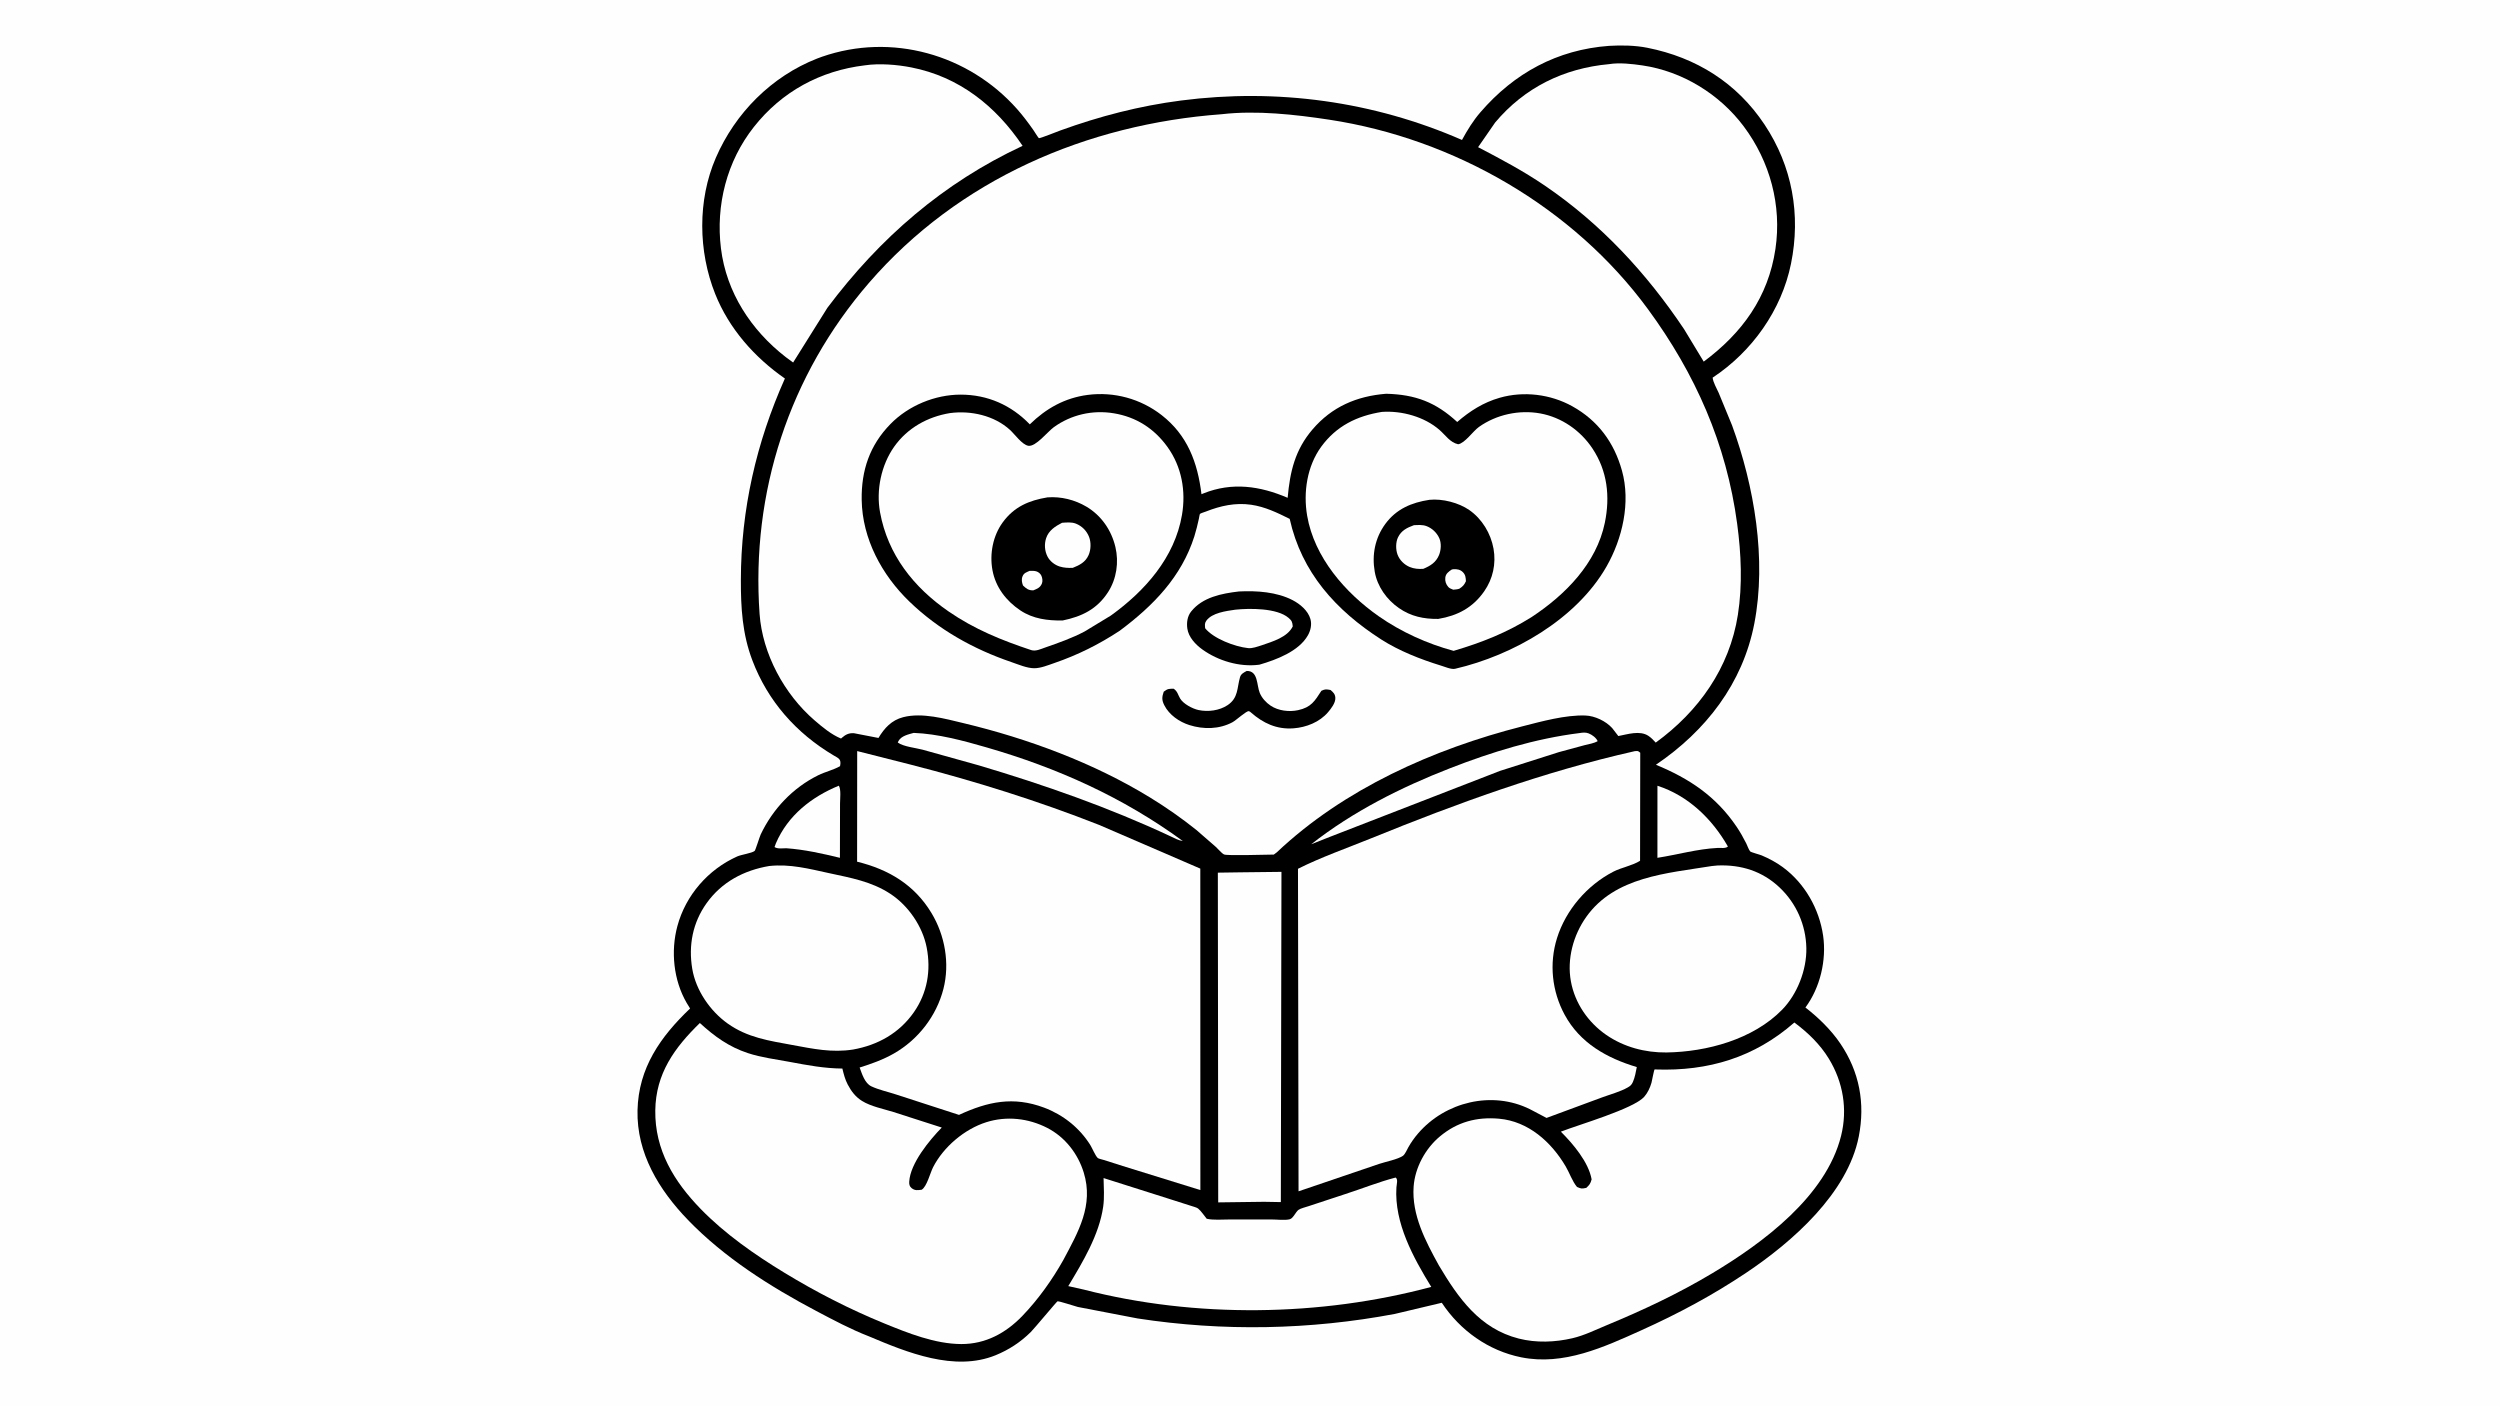 <svg version="1.1" xmlns="http://www.w3.org/2000/svg" style="display: block;" viewBox="0 0 2048 1152" width="1820" height="1024">
<path transform="translate(0,0)" fill="rgb(254,254,254)" d="M -0 -0 L 2048 0 L 2048 1152 L -0 1152 L -0 -0 z"/>
<path transform="translate(0,0)" fill="rgb(0,0,0)" d="M 1318.17 37.423 C 1328.38 36.832 1339.43 36.998 1349.47 38.991 C 1389.53 46.938 1422.78 67.697 1445.52 101.906 C 1468.22 136.054 1475.37 175.743 1467.18 215.938 C 1459.43 253.984 1435.31 287.855 1403 309.222 C 1403.31 312.957 1406.41 318.189 1407.96 321.741 L 1418.92 348.349 C 1437.12 398.125 1447.33 458.112 1437.13 510.719 C 1427.62 559.801 1397.4 598.666 1356.53 626.355 C 1383.94 637.659 1405.77 652.185 1422.64 677.146 C 1425.62 681.547 1428.16 686.106 1430.56 690.842 C 1431.4 692.497 1432.59 696.053 1433.76 697.332 C 1434.46 698.087 1441.62 699.943 1443.23 700.63 C 1449.31 703.218 1455.18 706.345 1460.5 710.265 C 1478.46 723.492 1490.31 744.369 1493.5 766.35 C 1496.4 786.369 1491.06 808.96 1479 825.208 C 1489.7 833.51 1500.12 843.635 1507.72 854.901 C 1523.26 877.935 1528.05 903.678 1522.72 930.848 C 1513.57 977.464 1468.22 1017.24 1430.51 1042.5 C 1403.23 1060.77 1374.79 1076.01 1344.87 1089.5 C 1314.01 1103.42 1280.89 1118.78 1246.17 1111.77 C 1219.3 1106.34 1196.22 1089.89 1181.11 1067.09 L 1142.62 1076.23 C 1073.16 1089.34 1001.89 1090.68 932 1079.95 L 882.951 1070.52 C 880.64 1069.98 867.43 1065.52 866.282 1065.91 C 865.647 1066.13 847.174 1088.34 844.455 1091.03 C 836.063 1099.34 826.525 1105.61 815.577 1110.07 C 781.967 1123.76 743.013 1107.76 711.751 1094.56 C 697.029 1088.87 682.533 1081.12 668.57 1073.75 C 631.035 1053.94 593.293 1030.02 563.638 999.306 C 539.924 974.745 521.457 944.654 522.254 909.463 C 523.042 874.654 541.045 849.142 565.321 826.014 L 562.461 821.335 C 551.731 802.793 549.362 779.113 554.915 758.5 C 561.714 733.258 580.106 712.122 603.929 701.453 C 607.275 699.955 615.967 698.782 618.202 696.941 C 618.922 696.348 622.254 685.36 623.151 683.472 C 633.068 662.59 649.455 645.249 670.259 634.953 C 676.044 632.089 682.631 630.679 688.176 627.5 C 689.4 621.579 687.093 621.182 682.67 618.549 C 652.192 600.41 629.014 574.242 616.344 540.862 C 608.109 519.165 606.878 497.885 606.916 474.938 C 607.011 417.365 619.536 362.402 642.986 309.939 C 618.079 292.615 597.239 269.119 585.895 240.675 C 571.941 205.689 571.369 163.901 586.412 129.125 C 602.27 92.467 632.01 62.495 669.351 47.831 L 673.351 46.349 C 730.321 26.545 793.271 44.242 833.162 89.159 C 837.946 94.546 842.299 100.355 846.439 106.249 C 847.025 107.084 850.652 112.905 851.046 113.05 C 851.927 113.375 866.502 107.506 868.647 106.731 C 901.032 95.026 933.309 86.636 967.534 82.2 C 1046.06 72.022 1125.08 82.794 1197.66 114.509 C 1202.13 106.327 1206.71 98.825 1212.82 91.749 C 1240.48 59.687 1275.73 40.544 1318.17 37.423 z"/>
<path transform="translate(0,0)" fill="rgb(254,254,254)" d="M 687.164 643.5 C 689.136 646.559 688.149 654.417 688.152 658.137 L 688.063 702.581 C 673.462 699.051 659.152 695.815 644.145 694.738 C 641.111 694.755 636.971 695.451 634.5 693.75 L 635.614 690.704 C 645.384 667.915 664.713 652.732 687.164 643.5 z"/>
<path transform="translate(0,0)" fill="rgb(254,254,254)" d="M 1357.78 643.548 C 1382.99 651.652 1402.63 670.738 1415.5 693.332 C 1413.71 695.043 1409.68 694.415 1407.17 694.482 C 1390.55 695.285 1374.19 700.041 1357.76 702.578 L 1357.78 643.548 z"/>
<path transform="translate(0,0)" fill="rgb(254,254,254)" d="M 748.483 600.251 C 768.162 600.962 788.987 606.579 807.869 612.036 C 866.289 628.916 919.845 652.954 968.957 688.825 C 965.428 688.328 962.304 686.592 959.123 685.071 C 908.832 661.475 855.15 642.696 801.917 626.869 L 755.755 613.993 C 750.011 612.482 740.032 611.527 735.455 608.13 L 736.069 606.84 C 738.437 602.638 744.208 601.453 748.483 600.251 z"/>
<path transform="translate(0,0)" fill="rgb(254,254,254)" d="M 1293.93 600.394 C 1296.55 599.98 1298.85 599.667 1301.41 600.653 C 1304.24 601.749 1307.62 604.269 1308.81 607 C 1305.77 608.825 1301.44 609.426 1298.02 610.324 L 1277.01 616.014 L 1228.88 631.341 L 1090.49 685.005 L 1074.15 691.46 C 1108.36 664.618 1147.67 644.856 1188 629.153 C 1221.87 615.963 1257.78 604.89 1293.93 600.394 z"/>
<path transform="translate(0,0)" fill="rgb(254,254,254)" d="M 1015.61 714.478 L 1049.77 714.087 L 1049.26 984.615 L 1035.57 984.37 L 997.962 984.854 L 997.658 714.741 L 1015.61 714.478 z"/>
<path transform="translate(0,0)" fill="rgb(254,254,254)" d="M 1143.29 964.5 C 1145.45 965.882 1144.1 970.07 1143.94 972.682 C 1142.14 1001.74 1157.76 1030.07 1172.49 1054.09 C 1081.61 1078.51 979.02 1079.78 887.78 1056.28 L 875.123 1053.44 C 886.971 1033.72 900.371 1011.61 903.722 988.484 C 904.824 980.875 904.2 972.612 904.042 964.925 L 957.281 981.816 L 975.371 987.588 C 976.854 988.119 980.284 988.94 981.433 989.846 C 983.916 991.805 986.444 995.774 988.551 998.265 C 994.125 999.529 1000.94 998.849 1006.68 998.859 L 1041.46 998.84 C 1045.76 998.817 1052.76 999.73 1056.64 998.649 C 1059.44 997.872 1061.42 992.655 1063.72 990.981 C 1065.45 989.718 1069.92 988.696 1072.09 987.916 L 1102 978.051 C 1115.78 973.613 1129.27 968.156 1143.29 964.5 z"/>
<path transform="translate(0,0)" fill="rgb(254,254,254)" d="M 1402.31 709.317 L 1407 708.865 C 1426.35 708.079 1443.69 713.497 1457.87 726.915 C 1471.56 739.871 1479.39 757.631 1479.76 776.5 C 1480.11 794.362 1472.35 814.308 1459.88 827.049 C 1436.11 851.338 1398.2 861.557 1365.15 862.042 C 1347.71 862.226 1330.31 857.629 1315.89 847.687 C 1301 837.424 1290.14 821.672 1286.88 803.792 C 1283.55 785.522 1288.79 766.016 1299.47 750.972 C 1322.93 717.933 1365.71 715.285 1402.31 709.317 z"/>
<path transform="translate(0,0)" fill="rgb(254,254,254)" d="M 630.177 709.285 C 647.288 707.498 662.551 711.52 679.131 715.129 C 696.87 718.99 714.011 721.948 729.5 732.161 C 744.177 741.838 755.837 758.812 759.166 776.19 C 762.748 794.891 759.663 813.266 748.663 829.057 C 736.715 846.209 719.107 856.036 698.773 859.648 C 681.562 862.357 666.153 859.068 649.217 855.949 C 630.035 852.416 612.367 849.911 596.106 838.338 C 581.694 828.082 570.023 811.074 567.087 793.488 C 563.889 774.33 567.456 755.69 578.841 739.746 C 591.252 722.367 609.432 712.794 630.177 709.285 z"/>
<path transform="translate(0,0)" fill="rgb(254,254,254)" d="M 1318.18 52.403 C 1326.54 51.011 1337.11 52.221 1345.49 53.452 C 1378.25 58.258 1408.74 76.989 1428.52 103.465 C 1450 132.214 1459.73 168.11 1454.44 203.789 C 1448.58 243.351 1427.14 272.699 1395.68 296.102 L 1379.61 269.538 C 1348.73 223.444 1311.55 183.264 1265.51 151.905 C 1247.92 139.931 1229.68 130.253 1210.85 120.421 L 1224.85 100.19 C 1248.9 71.575 1281.13 55.758 1318.18 52.403 z"/>
<path transform="translate(0,0)" fill="rgb(254,254,254)" d="M 708.552 53.369 C 720.366 51.625 734.812 52.792 746.495 55.077 C 785.651 62.736 815.762 86.65 837.711 119.332 C 772.631 149.693 720.693 194.844 677.791 252.027 L 649.733 296.828 L 643.667 292.375 C 615.339 270.407 595.039 239.386 590.605 203.343 C 586.254 167.972 595.366 132.014 617.522 103.916 C 640.444 74.845 672.04 57.752 708.552 53.369 z"/>
<path transform="translate(0,0)" fill="rgb(254,254,254)" d="M 1469.93 837.501 C 1480.99 845.714 1490.97 855.316 1498.19 867.14 C 1509.9 886.303 1513.67 908.55 1508.2 930.406 C 1495.86 979.753 1444.49 1017.87 1402.92 1042.78 C 1375.05 1059.48 1346.18 1073.06 1316.19 1085.48 C 1307.04 1089.27 1297.88 1093.85 1288.2 1096.12 C 1273.93 1099.46 1258.47 1100.06 1244.18 1096.42 C 1212.23 1088.29 1194.71 1063.36 1178.73 1036.48 C 1167.83 1016.71 1156.39 995.149 1158.04 971.933 C 1159.14 956.386 1167.64 940.789 1179.5 930.873 C 1193.75 918.957 1209.74 914.684 1228 916.301 C 1252.1 918.435 1270.85 935.427 1282.62 955.387 C 1285.76 960.713 1287.96 967.5 1291.87 972.196 C 1295.38 973.75 1295.73 973.752 1299.5 972.961 C 1302.17 970.437 1302.81 969.679 1303.86 966 C 1301.36 951.806 1288.52 936.802 1278.65 926.915 C 1293.32 921.191 1338.03 908.269 1346.89 898.41 C 1349.7 895.284 1351.79 890.814 1352.91 886.799 C 1353.31 885.37 1354.89 876.456 1355.46 875.942 C 1355.66 875.759 1356.01 875.963 1356.28 875.973 C 1399.47 877.469 1437.15 866.178 1469.93 837.501 z"/>
<path transform="translate(0,0)" fill="rgb(254,254,254)" d="M 573.323 837.915 C 585.303 848.872 597.094 857.45 612.714 862.579 C 623.78 866.212 635.553 867.634 646.961 869.774 C 661.555 872.513 675.155 875.083 690.071 875.223 C 691.163 879.786 692.279 884.157 694.467 888.334 C 697.346 893.83 700.867 898.457 706.194 901.768 C 713.428 906.264 723.747 908.275 731.944 910.832 L 771.497 923.545 C 761.531 933.774 745.663 952.853 744.836 967.924 C 744.719 970.067 745.047 971.769 746.836 973.202 C 749.583 975.4 751.877 974.838 755.016 974.5 C 759.305 971.948 761.92 960.852 764.424 955.975 C 772.937 939.389 790.065 924.876 807.868 919.203 C 824.533 913.893 842.511 915.905 857.967 923.866 C 872.46 931.33 883.028 944.928 887.796 960.405 C 896.061 987.238 883.313 1009.04 871.151 1031.92 C 862.019 1048.22 850.471 1064.4 837.507 1077.87 C 824.035 1091.87 807.411 1100.97 787.5 1100.91 C 766.016 1100.83 743.813 1091.95 724.204 1083.92 C 695.745 1072.26 668.799 1058.44 642.549 1042.46 C 618.335 1027.73 593.825 1010.63 574.006 990.236 C 552.069 967.668 536.392 941.91 536.81 909.554 C 537.201 879.368 552.498 858.18 573.323 837.915 z"/>
<path transform="translate(0,0)" fill="rgb(254,254,254)" d="M 1339.19 615.213 C 1341.68 615.051 1341.71 614.776 1343.69 616.5 L 1343.54 705.003 C 1337.36 708.971 1328.43 710.435 1321.6 713.961 C 1300.16 725.039 1282.71 745.305 1275.5 768.369 C 1268.96 789.288 1271.35 811.903 1281.75 831.117 C 1294.33 854.373 1316.38 866.679 1340.86 873.998 C 1340.14 877.918 1339.27 882.584 1337.67 886.204 C 1336.68 888.436 1335.71 889.382 1333.64 890.584 C 1327.46 894.178 1319.07 896.377 1312.26 898.905 L 1266.92 915.67 L 1253.38 908.54 C 1222.3 893.084 1183.9 902.506 1161.63 928.449 C 1158.6 931.981 1156.05 935.593 1153.75 939.639 C 1152.61 941.627 1151.08 945.439 1149.25 946.717 C 1145.05 949.647 1134.9 951.592 1129.72 953.35 L 1063.77 975.784 L 1063.31 711.567 C 1082.2 702.06 1103.3 694.701 1122.96 686.713 C 1193.44 658.071 1264.83 631.966 1339.19 615.213 z"/>
<path transform="translate(0,0)" fill="rgb(254,254,254)" d="M 702.216 615.14 L 746.111 626.267 C 798.341 639.653 850.218 655.881 900.403 675.637 L 983.288 711.431 L 983.345 974.769 L 919.795 955.066 L 904.311 950.135 C 903.307 949.813 899.959 949.093 899.339 948.541 C 897.265 946.692 894.846 940.556 893.223 937.95 C 884.425 923.828 870.858 913.041 855.308 907.226 C 830.057 897.783 809.304 902.255 785.606 913.175 L 733.761 896.361 C 727.281 894.225 719.889 892.666 713.776 889.765 C 708.381 887.205 706.158 879.565 704.21 874.378 C 713.965 871.316 723.313 868 732.239 862.911 C 752.131 851.568 767.146 832.212 772.841 810 C 778.19 789.134 774.115 766.141 763.085 747.836 C 749.122 724.664 727.88 712.045 702.139 705.758 L 702.216 615.14 z"/>
<path transform="translate(0,0)" fill="rgb(254,254,254)" d="M 1000.87 93.422 C 1029.3 90.125 1060.91 93.65 1089 97.922 C 1191.02 113.439 1288.75 169.578 1350.05 253.18 C 1388.91 306.168 1414.32 363.521 1423.09 428.988 C 1426.38 453.572 1427.52 478.907 1423.67 503.524 C 1416.87 547.017 1391.55 582.618 1356.37 608.204 C 1354.59 606.188 1352.61 604.155 1350.35 602.66 C 1343.34 598.02 1333.3 601.404 1325.73 602.825 L 1320.7 596.298 C 1315.51 590.576 1306.52 586.284 1298.78 586.011 C 1282.34 585.429 1262.89 590.846 1247 594.902 C 1174.23 613.47 1100.99 646.081 1045.92 698.126 L 1043.5 699.925 C 1037.87 699.911 1005.31 701.032 1002.75 699.827 C 1000.8 698.913 997.82 695.313 996.1 693.721 L 980.003 679.724 C 968.073 670.167 955.144 661.142 942.107 653.152 C 895.894 624.827 841.881 604.837 789.304 592.261 C 774.056 588.614 755.451 583.39 739.932 587.364 C 730.373 589.811 724.497 596.319 719.637 604.387 L 699.526 600.5 C 695.48 600.243 692.764 601.564 689.759 604.175 L 688.965 604.879 C 680.979 601.6 673.653 595.467 667.177 589.88 C 642.557 568.641 624.573 535.484 622.248 502.804 C 615.172 403.301 646.516 307.196 711.786 231.678 C 785.2 146.738 890.211 101.574 1000.87 93.422 z"/>
<path transform="translate(0,0)" fill="rgb(0,0,0)" d="M 1021.32 549.5 C 1030.78 549.339 1029.37 561.065 1031.97 567.437 C 1033.69 571.658 1037.16 575.439 1040.92 577.954 C 1047.19 582.151 1056.03 583.218 1063.36 581.633 C 1074.17 579.297 1077.06 574.117 1082.5 565.747 C 1085.75 564.205 1086.59 564.515 1090 565.112 C 1092.21 567.038 1093.72 568.366 1093.91 571.5 C 1094.16 575.629 1090.5 580.264 1087.97 583.257 C 1081.04 591.438 1070.06 595.761 1059.52 596.513 C 1045.84 597.49 1034.81 592.337 1024.75 583.5 C 1024.2 582.992 1023.79 582.643 1023.05 582.461 C 1021.18 582.001 1012.62 589.923 1009.68 591.5 C 998.833 597.324 985.952 597.504 974.366 593.844 C 966.098 591.232 957.752 585.489 953.785 577.579 C 951.645 573.314 951.835 570.884 953.32 566.5 C 956.676 563.97 957.478 564.097 961.5 564.07 C 964.7 566.314 964.906 568.913 966.759 572.068 C 969.358 576.492 976.921 580.476 981.803 581.518 C 989.632 583.191 998.885 582.001 1005.6 577.546 C 1014.61 571.564 1013.27 563.308 1015.86 554.5 C 1016.63 551.886 1019.09 550.682 1021.32 549.5 z"/>
<path transform="translate(0,0)" fill="rgb(0,0,0)" d="M 1014.97 484.385 C 1029.42 483.657 1045.85 484.731 1058.88 491.489 C 1065.03 494.674 1071.54 500.101 1073.5 506.995 C 1074.76 511.419 1073.69 516.292 1071.48 520.225 C 1064.07 533.422 1045.62 540.31 1031.74 544.358 L 1031.27 544.424 C 1015.49 546.448 997.903 541.21 984.958 531.896 C 979.364 527.871 973.639 521.807 972.655 514.74 C 971.984 509.924 972.668 504.736 975.749 500.85 C 985.09 489.066 1000.86 486.022 1014.97 484.385 z"/>
<path transform="translate(0,0)" fill="rgb(254,254,254)" d="M 1011.9 499.326 C 1023.67 498.08 1046.12 497.894 1055.56 505.997 C 1058.33 508.372 1058.66 509.4 1059.03 513 C 1054.7 521.929 1042.4 525.422 1033.62 528.466 C 1030.28 529.507 1025.98 531.18 1022.49 530.804 C 1011.46 529.62 994.039 522.995 987.241 514.5 C 987.112 511.948 986.662 510.546 988.206 508.377 C 992.861 501.838 1004.49 500.409 1011.9 499.326 z"/>
<path transform="translate(0,0)" fill="rgb(0,0,0)" d="M 1135.54 322.426 C 1159.52 323.051 1176.11 329.312 1193.75 345.554 C 1204.15 336.545 1215.2 329.547 1228.51 325.723 C 1248.19 320.067 1270.16 322.744 1288.02 332.671 C 1309.02 344.34 1322.27 362.296 1328.71 385.405 C 1335.96 411.398 1329.15 441.075 1316.02 464.024 C 1291.34 507.185 1239.37 536.76 1191.98 547.739 C 1188.96 548.438 1183.34 546.02 1180.34 545.096 C 1163.8 540 1146.12 533.084 1131.5 523.702 C 1094.41 499.891 1066.26 468.866 1056.52 424.924 C 1046.31 419.857 1036.33 415.003 1024.91 413.347 C 1012.01 411.476 999.811 414.214 987.859 418.92 C 987.039 419.243 983.461 420.338 983.005 420.862 C 982.71 421.2 982.251 424.26 982.112 424.873 C 981.031 429.666 979.929 434.434 978.447 439.122 C 967.924 472.409 944.642 496.162 917.283 516.556 C 900.348 527.707 882.937 536.414 863.751 543.006 C 858.681 544.748 852.65 547.261 847.279 547.281 C 841.368 547.303 834.06 544.128 828.502 542.232 C 797.331 531.597 768.772 515.614 744.998 492.676 C 722.387 470.859 706.385 441.19 705.893 409.352 C 705.519 385.201 712.446 364.628 729.5 347.19 C 744.211 332.147 765.974 323.127 787 323.138 C 809.095 323.149 828.448 331.769 843.61 347.493 C 856.937 334.451 872.36 325.787 891.058 323.366 C 912.65 320.572 934.384 326.524 951.549 339.867 C 972.759 356.354 981.089 378.704 984.25 404.711 L 985.965 404.017 C 1009.38 394.638 1032.24 397.959 1054.84 407.664 C 1056.76 386.179 1060.87 368.394 1075.25 351.6 C 1091.16 333.018 1111.46 324.353 1135.54 322.426 z"/>
<path transform="translate(0,0)" fill="rgb(254,254,254)" d="M 1132 337.296 C 1148.3 336.139 1166.96 341.275 1179.32 352.132 C 1184.36 356.554 1187.82 362.264 1194.5 363.798 C 1199.97 363.025 1206.65 353.091 1211.56 349.599 C 1225.83 339.456 1244.53 335.394 1261.79 338.545 C 1279.34 341.749 1294.75 352.532 1304.55 367.271 C 1316.83 385.722 1319.07 406.689 1314.69 428.053 C 1307.84 461.407 1282.34 487.091 1254.87 505.242 C 1234.43 518.125 1213.89 526.21 1190.78 533.045 C 1169.31 527.252 1147.71 517.49 1129.5 504.735 C 1102.03 485.494 1076.63 456.432 1070.81 422.293 C 1067.55 403.178 1070.74 381.746 1082.32 365.837 C 1094.71 348.831 1111.61 340.577 1132 337.296 z"/>
<path transform="translate(0,0)" fill="rgb(0,0,0)" d="M 1171.01 409.309 C 1181.52 408.22 1194.95 411.659 1203.61 417.662 C 1214.1 424.931 1221.28 436.898 1223.5 449.362 C 1225.69 461.705 1223.01 474.014 1215.85 484.28 C 1206.51 497.668 1194.09 504.214 1178.24 506.876 C 1166.36 507.018 1155.83 504.857 1145.88 497.915 C 1135.98 491.011 1128.32 480.366 1126.2 468.328 C 1123.74 454.406 1126.4 440.595 1134.84 429.083 C 1143.84 416.823 1156.36 411.524 1171.01 409.309 z"/>
<path transform="translate(0,0)" fill="rgb(254,254,254)" d="M 1189.14 466.5 C 1189.73 466.311 1189.97 466.207 1190.66 466.156 C 1193.48 465.951 1196.22 466.431 1198.31 468.5 C 1200.59 470.769 1200.72 472.97 1200.89 476 C 1199.46 479.131 1198.32 480.262 1195.5 482.134 C 1193.87 482.712 1192.21 482.767 1190.5 482.938 C 1189.12 482.411 1187.47 481.856 1186.46 480.725 C 1184.54 478.57 1183.64 475.906 1183.99 473 C 1184.39 469.771 1186.69 468.204 1189.14 466.5 z"/>
<path transform="translate(0,0)" fill="rgb(254,254,254)" d="M 1158.3 430.094 C 1161.63 429.95 1165.26 429.631 1168.45 430.802 C 1173.14 432.523 1177.02 436.219 1179.07 440.766 C 1180.89 444.834 1180.52 450.513 1178.84 454.578 C 1176.37 460.59 1171.74 463.45 1165.96 465.846 C 1162.21 466.123 1158.31 465.819 1154.81 464.333 C 1150.38 462.457 1146.58 458.752 1144.88 454.236 C 1143.31 450.098 1143.3 444.026 1145.25 440.026 C 1148 434.402 1152.67 432.14 1158.3 430.094 z"/>
<path transform="translate(0,0)" fill="rgb(254,254,254)" d="M 778.11 338.283 C 795.254 335.951 814.54 340.243 827.5 352.137 C 831.28 355.606 837.343 364.206 842.398 365.041 C 848.475 366.044 858.142 353.542 863.211 349.868 C 877.452 339.543 895.087 335.54 912.453 338.43 C 930.803 341.484 945.497 350.873 956.385 365.987 C 968.094 382.241 971.603 402.141 968.274 421.701 C 962.324 456.673 937.839 484.11 909.961 504.155 L 888.536 517.159 C 878.37 522.552 867.124 526.513 856.262 530.286 C 852.738 531.511 848.441 533.64 844.74 532.411 C 820.57 524.389 798.266 515.347 777.169 500.82 C 748.429 481.031 727.304 454.297 720.939 419.552 C 717.616 401.408 721.854 380.819 732.561 365.721 C 743.407 350.427 759.878 341.304 778.11 338.283 z"/>
<path transform="translate(0,0)" fill="rgb(0,0,0)" d="M 858.077 407.301 C 869.157 406.457 880.465 409.267 889.994 414.92 C 902.231 422.18 910.503 434.253 913.745 447.993 C 916.689 460.47 914.706 474.075 907.731 484.906 C 898.743 498.863 886.265 504.923 870.515 508.163 C 858.232 508.317 846.343 506.906 835.827 499.872 C 824.256 492.133 815.598 480.895 813.031 466.969 C 810.571 453.628 813.37 438.872 821.4 427.827 C 830.734 414.988 842.938 409.816 858.077 407.301 z"/>
<path transform="translate(0,0)" fill="rgb(254,254,254)" d="M 843.511 467.5 C 845.244 467.492 847.218 467.397 848.892 467.892 C 850.674 468.419 852.353 469.788 853.11 471.5 C 853.898 473.282 854.307 475.895 853.572 477.759 C 852.166 481.326 849.678 482.156 846.5 483.486 C 842.475 483.524 840.798 482.089 838.044 479.5 C 837.105 476.999 836.62 474.523 837.682 471.941 C 838.829 469.152 841.008 468.627 843.511 467.5 z"/>
<path transform="translate(0,0)" fill="rgb(254,254,254)" d="M 870.029 428.122 C 873.768 427.871 877.778 427.413 881.345 428.813 C 886.302 430.759 890.163 434.65 892.125 439.594 C 893.904 444.078 893.719 450.15 891.797 454.546 C 889.251 460.369 884.423 462.828 878.78 465.059 C 875.176 465.184 871.704 465.048 868.223 463.995 C 864.144 462.761 860.154 459.704 858.171 455.89 C 855.754 451.242 855.371 445.614 857.011 440.684 C 859.108 434.38 864.43 431.035 870.029 428.122 z"/>
</svg>